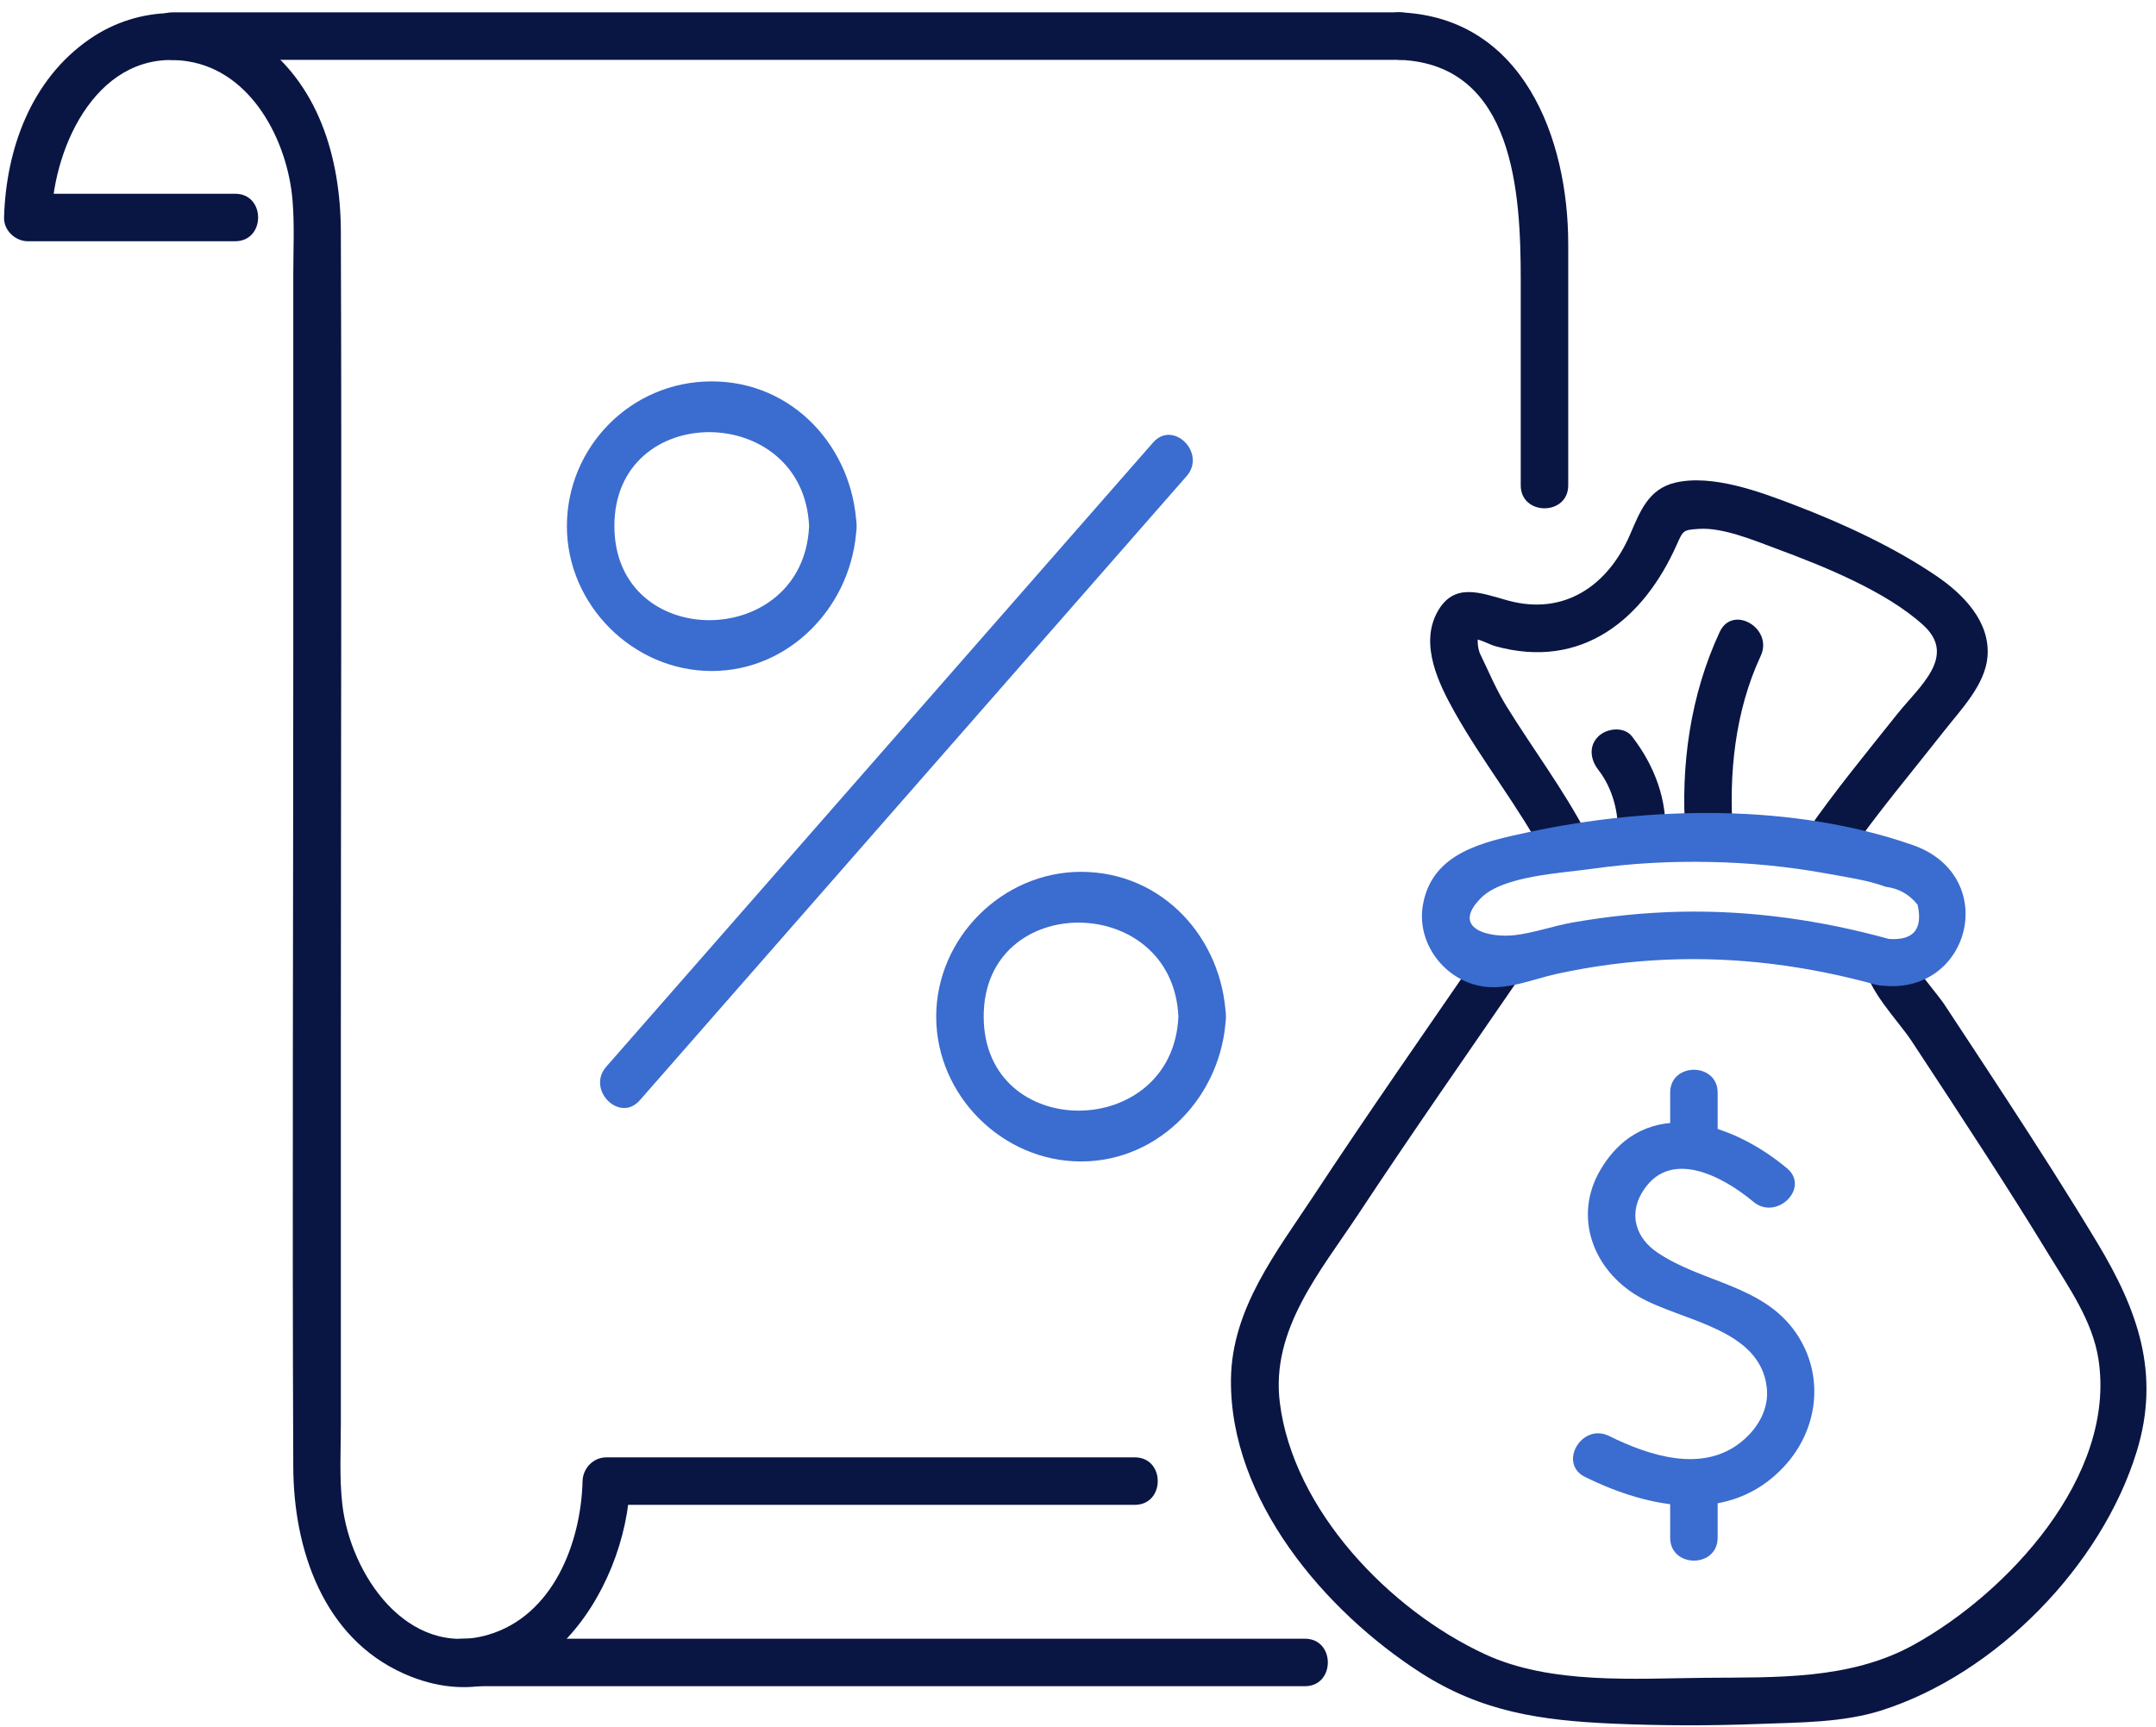 <svg width="151" height="121" viewBox="0 0 151 121" fill="none" xmlns="http://www.w3.org/2000/svg">
<g id="Isolation_Mode" clip-path="url(#clip0_13503_8510)">
<path id="Vector" d="M125.156 81.841C121.282 78.609 115.267 76.613 112.102 81.929C110.145 85.222 111.586 88.964 114.724 90.805C117.689 92.551 123.283 93.011 123.743 97.224C123.893 98.61 123.211 99.962 122.013 100.96C119.28 103.233 115.516 101.986 112.695 100.594C110.782 99.652 109.097 102.518 111.015 103.466C115.5 105.678 121.16 106.836 124.957 102.729C127.357 100.14 127.828 96.331 125.772 93.355C123.449 89.99 119.186 89.868 116.048 87.722C114.629 86.752 114.069 85.167 114.968 83.603C116.858 80.327 120.672 82.406 122.8 84.186C124.43 85.549 126.797 83.21 125.151 81.835L125.156 81.841Z" fill="#3B6CCF"/>
<path id="Vector_2" d="M116.974 76.547V80.173C116.974 82.313 120.3 82.318 120.3 80.173V76.547C120.3 74.408 116.974 74.402 116.974 76.547Z" fill="#3B6CCF"/>
<path id="Vector_3" d="M116.974 104.092V107.718C116.974 109.858 120.3 109.863 120.3 107.718V104.092C120.3 101.952 116.974 101.947 116.974 104.092Z" fill="#3B6CCF"/>
<path id="Vector_4" d="M111.142 58.442C109.501 55.304 107.373 52.488 105.516 49.484C104.767 48.275 104.252 47.011 103.636 45.747C103.52 45.42 103.476 45.082 103.498 44.733C102.833 44.655 102.711 44.666 103.121 44.761C103.587 44.716 104.268 45.138 104.723 45.265C110.771 46.95 115.111 43.402 117.445 38.136C117.889 37.133 117.9 37.127 118.981 37.05C120.644 36.933 122.861 37.859 124.364 38.419C127.629 39.627 132.052 41.39 134.68 43.774C137.102 45.964 134.436 48.07 132.878 50.021C130.727 52.721 128.538 55.382 126.564 58.215C125.339 59.972 128.222 61.641 129.436 59.894C131.531 56.89 133.898 54.09 136.16 51.208C137.313 49.733 139.032 47.981 139.198 46.013C139.409 43.547 137.491 41.617 135.622 40.348C132.64 38.319 129.053 36.667 125.694 35.381C123.316 34.472 119.934 33.197 117.323 33.812C115.433 34.261 114.851 35.863 114.152 37.476C112.611 41.024 109.546 43.153 105.604 42.066C103.714 41.545 101.835 40.742 100.665 42.876C99.423 45.149 100.748 47.876 101.885 49.899C103.853 53.408 106.403 56.551 108.271 60.121C109.263 62.017 112.135 60.338 111.142 58.442Z" fill="#091644"/>
<path id="Vector_5" d="M111.946 53.935C112.95 55.227 113.415 56.984 113.294 58.663C113.138 60.798 116.464 60.787 116.62 58.663C116.808 56.052 115.871 53.619 114.297 51.584C113.743 50.869 112.529 51.013 111.946 51.584C111.237 52.277 111.398 53.231 111.946 53.935Z" fill="#091644"/>
<path id="Vector_6" d="M121.376 58.475C121.06 54.245 121.509 49.827 123.316 45.947C124.214 44.017 121.348 42.327 120.444 44.267C118.388 48.685 117.689 53.635 118.05 58.475C118.21 60.598 121.536 60.615 121.376 58.475Z" fill="#091644"/>
<path id="Vector_7" d="M130.622 67.466C130.622 69.168 132.956 71.519 133.86 72.893C135.628 75.576 137.391 78.26 139.132 80.959C140.606 83.243 142.064 85.544 143.478 87.866C144.891 90.189 146.549 92.512 146.97 95.217C148.234 103.41 140.59 111.615 133.987 115.246C129.541 117.69 124.369 117.491 119.425 117.535C114.48 117.579 108.626 118.023 104.003 115.883C97.334 112.801 90.571 105.788 89.634 98.249C88.996 93.127 92.483 89.064 95.144 85.039C98.864 79.407 102.733 73.875 106.553 68.309C107.767 66.54 104.884 64.872 103.681 66.629C99.767 72.328 95.804 77.993 92.001 83.77C89.395 87.722 86.275 91.664 86.213 96.614C86.114 105.046 92.788 112.873 99.518 117.191C103.786 119.93 107.927 120.523 112.939 120.745C116.359 120.894 119.785 120.9 123.211 120.767C126.055 120.656 129.07 120.684 131.809 119.808C139.814 117.241 147.186 109.697 149.648 101.686C151.333 96.209 149.72 91.763 146.87 87.029C144.841 83.664 142.724 80.355 140.579 77.068C139.503 75.416 138.422 73.769 137.336 72.123C136.936 71.519 136.537 70.909 136.138 70.305C135.894 69.933 133.954 67.533 133.954 67.466C133.954 65.326 130.628 65.321 130.628 67.466H130.622Z" fill="#091644"/>
<path id="Vector_8" d="M44.809 77.079C55.974 64.334 67.138 51.584 78.303 38.84C79.905 37.01 81.507 35.181 83.109 33.352C84.511 31.75 82.172 29.388 80.758 31.001C69.594 43.746 58.429 56.496 47.265 69.24C45.663 71.07 44.061 72.899 42.459 74.728C41.056 76.33 43.395 78.692 44.809 77.079Z" fill="#3B6CCF"/>
<path id="Vector_9" d="M82.532 71.22C82.139 79.951 68.912 80.045 68.895 71.22C68.879 62.395 82.139 62.478 82.532 71.22C82.627 73.354 85.953 73.365 85.859 71.22C85.609 65.71 81.413 61.075 75.714 61.075C70.198 61.075 65.569 65.71 65.569 71.22C65.569 76.73 70.198 81.364 75.714 81.364C81.23 81.364 85.615 76.725 85.859 71.22C85.953 69.08 82.627 69.085 82.532 71.22Z" fill="#3B6CCF"/>
<path id="Vector_10" d="M56.667 36.861C56.273 45.592 43.046 45.687 43.03 36.861C43.013 28.036 56.273 28.119 56.667 36.861C56.761 38.996 60.087 39.007 59.993 36.861C59.743 31.351 55.547 26.717 49.848 26.717C44.15 26.717 39.704 31.351 39.704 36.861C39.704 42.372 44.332 47.006 49.848 47.006C55.364 47.006 59.749 42.366 59.993 36.861C60.087 34.722 56.761 34.727 56.667 36.861Z" fill="#3B6CCF"/>
<path id="Vector_11" d="M16.471 13.573H1.947L3.61 15.236C3.76 10.097 6.969 3.312 13.167 4.299C17.646 5.014 20.13 9.876 20.484 13.989C20.634 15.741 20.54 17.531 20.54 19.283V46.13C20.54 65.006 20.462 83.887 20.54 102.762C20.562 108.522 22.63 114.731 28.295 117.247C37.292 121.244 43.922 111.721 44.127 103.755L42.464 105.418H79.478C81.618 105.418 81.624 102.092 79.478 102.092H42.464C41.55 102.092 40.824 102.857 40.801 103.755C40.69 108.084 38.739 113.195 34.171 114.526C28.511 116.172 24.548 110.296 23.977 105.401C23.761 103.527 23.872 101.587 23.872 99.708V72.861C23.872 53.985 23.938 35.104 23.872 16.228C23.855 11.073 22.319 5.757 17.851 2.702C14.337 0.296 9.747 0.324 6.249 2.758C2.174 5.585 0.422 10.447 0.284 15.236C0.256 16.134 1.066 16.899 1.947 16.899H16.471C18.611 16.899 18.616 13.573 16.471 13.573Z" fill="#091644"/>
<path id="Vector_12" d="M98.043 4.193C106.065 4.52 106.508 13.562 106.508 19.615V34C106.508 36.14 109.834 36.146 109.834 34V17.115C109.84 9.698 106.674 1.216 98.043 0.867C95.903 0.778 95.909 4.104 98.043 4.193Z" fill="#091644"/>
<path id="Vector_13" d="M12.075 4.193H98.043C100.189 4.193 100.189 0.867 98.049 0.867H12.075C9.935 0.867 9.929 4.193 12.075 4.193Z" fill="#091644"/>
<path id="Vector_14" d="M91.391 114.797H32.331C30.191 114.797 30.185 118.123 32.331 118.123H91.391C93.531 118.123 93.536 114.797 91.391 114.797Z" fill="#091644"/>
<path id="Vector_15" d="M132.291 65.776C127.54 64.463 122.634 63.764 117.695 63.869C115.167 63.925 112.639 64.185 110.145 64.623C108.814 64.856 107.467 65.344 106.131 65.505C104.319 65.727 101.552 65.072 103.737 62.894C105.283 61.347 109.352 61.17 111.448 60.87C114.192 60.477 116.974 60.327 119.746 60.383C122.523 60.438 125.295 60.704 128.023 61.209C129.348 61.452 130.811 61.657 132.075 62.123C132.979 62.234 133.721 62.65 134.303 63.376C134.686 65.1 134.015 65.898 132.286 65.776C130.19 65.422 129.292 68.626 131.399 68.986C137.929 70.1 140.263 61.397 133.96 59.196C125.572 56.269 115.566 56.458 106.991 58.309C103.886 58.98 100.3 59.723 99.657 63.387C99.185 66.087 101.198 68.709 103.875 69.108C105.605 69.363 107.34 68.598 109.014 68.227C111.536 67.672 114.097 67.34 116.675 67.229C121.67 67.013 126.592 67.656 131.404 68.986C133.472 69.557 134.353 66.347 132.291 65.776Z" fill="#3B6CCF"/>
</g>
<defs>
<clipPath id="clip0_13503_8510">
<rect width="150.04" height="120" fill="white" transform="translate(0.284 0.867)"/>
</clipPath>
</defs>
</svg>
